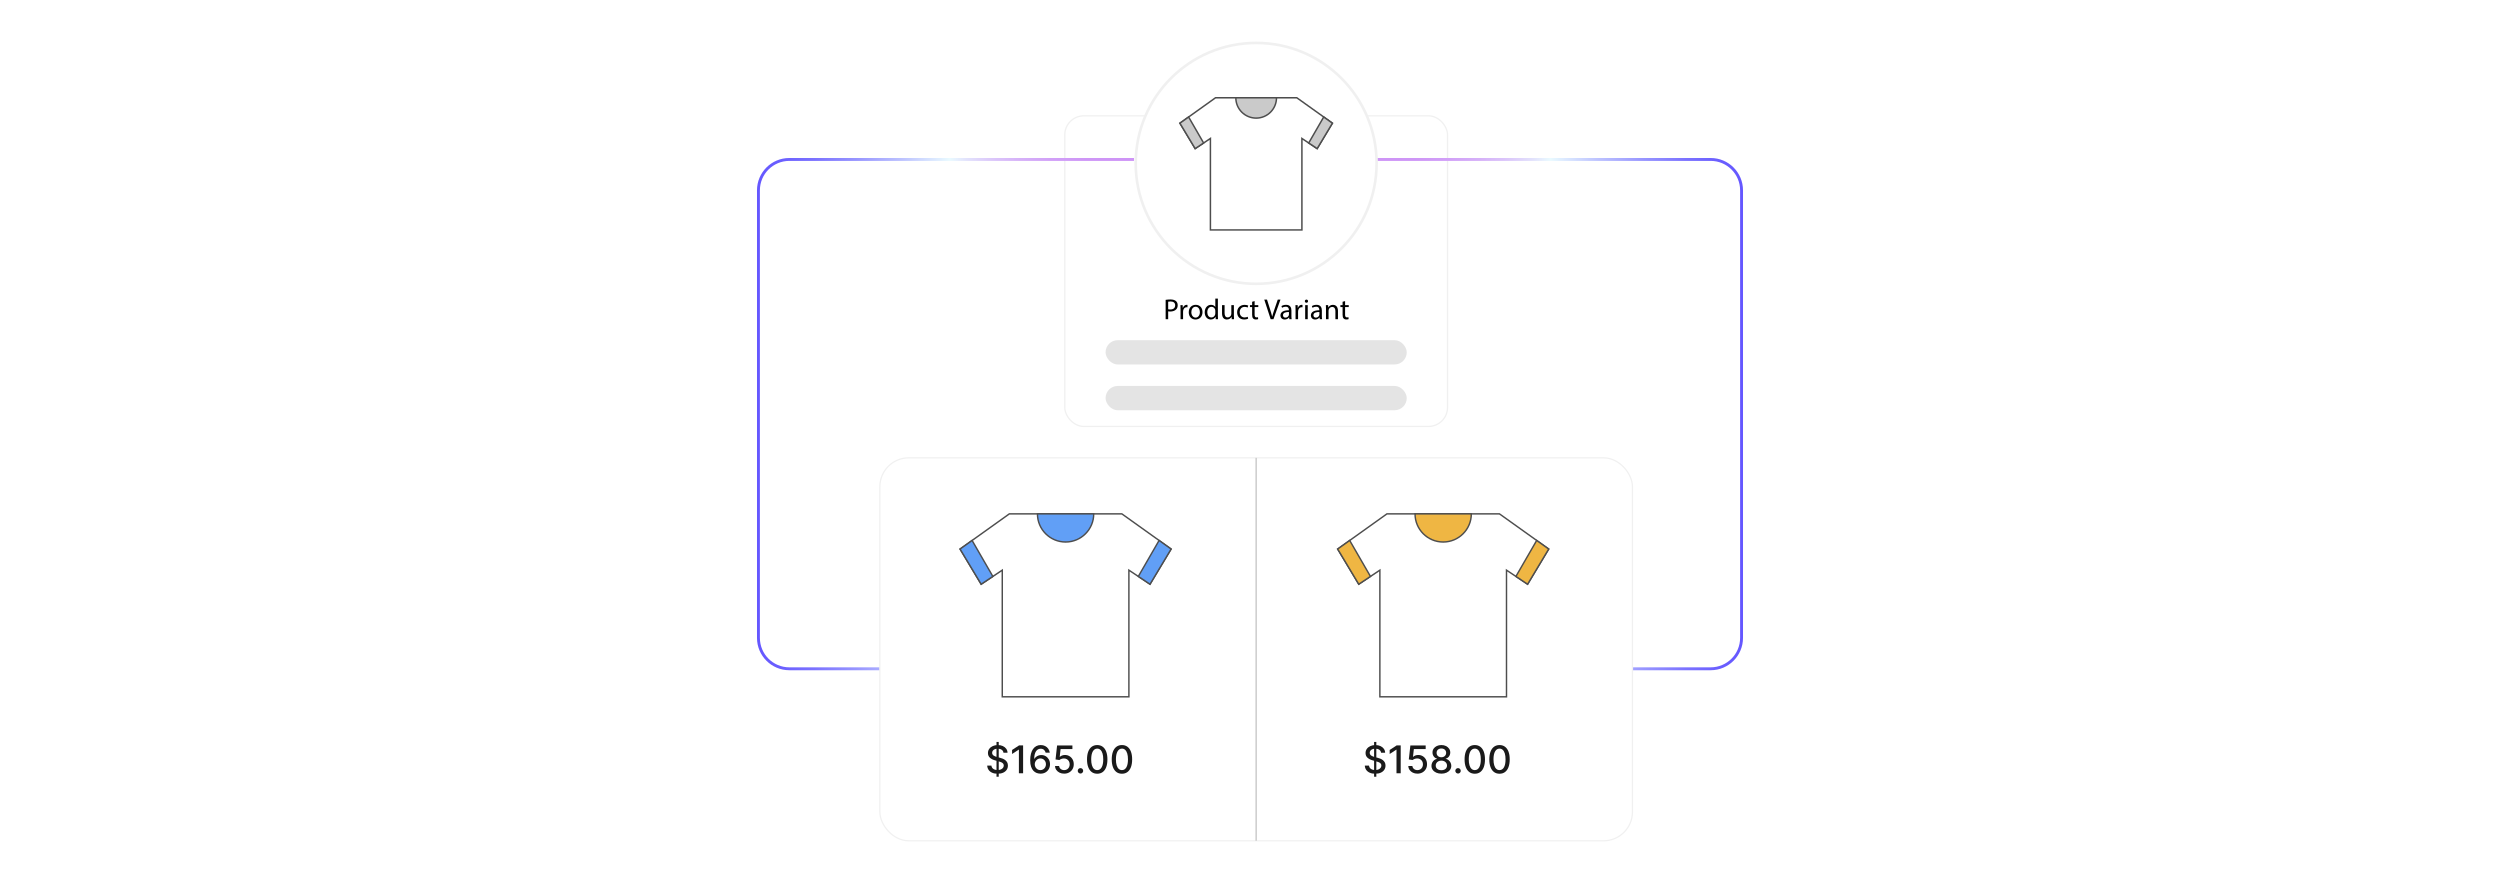 <?xml version="1.0" encoding="UTF-8"?><svg id="Layer_1" xmlns="http://www.w3.org/2000/svg" xmlns:xlink="http://www.w3.org/1999/xlink" viewBox="0 0 860 300"><defs><filter id="drop-shadow-8" filterUnits="userSpaceOnUse"><feOffset dx="2" dy="2"/><feGaussianBlur result="blur" stdDeviation="4"/><feFlood flood-color="#333" flood-opacity=".1"/><feComposite in2="blur" operator="in"/><feComposite in="SourceGraphic"/></filter><linearGradient id="linear-gradient" x1="260.405" y1="142.455" x2="390.095" y2="142.455" gradientUnits="userSpaceOnUse"><stop offset="0" stop-color="#6557ff"/><stop offset=".06" stop-color="#6a5eff"/><stop offset=".151" stop-color="#7b72ff"/><stop offset=".26" stop-color="#9694ff"/><stop offset=".384" stop-color="#bcc2ff"/><stop offset=".511" stop-color="#e9faff"/><stop offset=".556" stop-color="#e2e2fc"/><stop offset=".626" stop-color="#dbc6fa"/><stop offset=".7" stop-color="#d5b0f8"/><stop offset=".781" stop-color="#d1a0f7"/><stop offset=".873" stop-color="#ce96f6"/><stop offset="1" stop-color="#ce94f6"/></linearGradient><linearGradient id="linear-gradient-2" x1="77.382" y1="142.455" x2="207.071" y2="142.455" gradientTransform="translate(676.977) rotate(-180) scale(1 -1)" xlink:href="#linear-gradient"/><filter id="drop-shadow-9" filterUnits="userSpaceOnUse"><feOffset dx="2" dy="2"/><feGaussianBlur result="blur-2" stdDeviation="4"/><feFlood flood-color="#333" flood-opacity=".1"/><feComposite in2="blur-2" operator="in"/><feComposite in="SourceGraphic"/></filter><filter id="drop-shadow-10" filterUnits="userSpaceOnUse"><feOffset dx="2" dy="2"/><feGaussianBlur result="blur-3" stdDeviation="4"/><feFlood flood-color="#333" flood-opacity=".1"/><feComposite in2="blur-3" operator="in"/><feComposite in="SourceGraphic"/></filter><filter id="drop-shadow-11" filterUnits="userSpaceOnUse"><feOffset dx="2" dy="2"/><feGaussianBlur result="blur-4" stdDeviation="4"/><feFlood flood-color="#333" flood-opacity=".1"/><feComposite in2="blur-4" operator="in"/><feComposite in="SourceGraphic"/></filter><filter id="drop-shadow-12" filterUnits="userSpaceOnUse"><feOffset dx="2" dy="2"/><feGaussianBlur result="blur-5" stdDeviation="4"/><feFlood flood-color="#333" flood-opacity=".1"/><feComposite in2="blur-5" operator="in"/><feComposite in="SourceGraphic"/></filter></defs><rect width="860" height="300" rx="5" ry="5" fill="#fff" stroke-width="0"/><rect x="364.285" y="37.843" width="131.667" height="106.851" rx="6.549" ry="6.549" fill="#fff" filter="url(#drop-shadow-8)" stroke="#f0f0f0" stroke-miterlimit="10" stroke-width=".45"/><path d="M390.095,54.85h-118.574c-5.863,0-10.616,4.753-10.616,10.616v153.979c0,5.863,4.753,10.616,10.616,10.616h34.299" fill="none" stroke="url(#linear-gradient)" stroke-miterlimit="10"/><path d="M469.905,54.85h118.574c5.863,0,10.616,4.753,10.616,10.616v153.979c0,5.863-4.753,10.616-10.616,10.616h-32.957" fill="none" stroke="url(#linear-gradient-2)" stroke-miterlimit="10"/><g filter="url(#drop-shadow-9)"><circle cx="430.119" cy="54.199" r="41.433" fill="#fff" stroke="#f0f0f0" stroke-miterlimit="10" stroke-width=".909"/><rect x="378.319" y="115.018" width="103.6" height="8.359" rx="4.18" ry="4.18" fill="#e4e4e4" stroke-width="0"/><rect x="378.319" y="130.764" width="103.6" height="8.359" rx="4.18" ry="4.18" fill="#e4e4e4" stroke-width="0"/><g id="Tshirt"><polygon points="456.347 40.379 451.101 49.121 445.856 45.624 445.856 77.098 414.382 77.098 414.382 45.624 409.136 49.121 403.891 40.379 416.13 31.636 444.107 31.636 456.347 40.379" fill="#fff" stroke="#4d4d4d" stroke-miterlimit="10" stroke-width=".516"/><path d="M430.119,38.63c-3.863,0-6.994-3.131-6.994-6.994h13.988c0,3.863-3.131,6.994-6.994,6.994Z" fill="#cacaca" stroke="#4d4d4d" stroke-miterlimit="10" stroke-width=".516"/><polygon points="412.039 47.18 409.136 49.121 403.891 40.379 406.881 38.245 412.039 47.18" fill="#cacaca" stroke="#4d4d4d" stroke-miterlimit="10" stroke-width=".516"/><polygon points="448.199 47.18 451.101 49.121 456.347 40.379 453.357 38.245 448.199 47.18" fill="#cacaca" stroke="#4d4d4d" stroke-miterlimit="10" stroke-width=".516"/></g><path d="M398.981,101.148c.42-.07.97-.13,1.669-.13.859,0,1.489.2,1.889.56.37.319.59.81.59,1.409,0,.609-.18,1.09-.519,1.44-.46.489-1.209.739-2.059.739-.26,0-.5-.01-.7-.06v2.698h-.869v-6.656ZM399.85,104.396c.19.05.43.07.72.07,1.05,0,1.69-.51,1.69-1.44,0-.89-.63-1.319-1.59-1.319-.379,0-.669.03-.819.07v2.618Z" stroke-width="0"/><path d="M404.111,104.476c0-.569-.01-1.06-.04-1.509h.769l.03.949h.04c.22-.649.749-1.06,1.339-1.06.101,0,.17.01.25.03v.829c-.09-.019-.18-.03-.3-.03-.619,0-1.06.47-1.18,1.13-.019.12-.04.26-.04.41v2.578h-.869v-3.328Z" stroke-width="0"/><path d="M411.659,105.345c0,1.789-1.239,2.569-2.409,2.569-1.309,0-2.318-.96-2.318-2.489,0-1.619,1.06-2.568,2.398-2.568,1.39,0,2.329,1.01,2.329,2.488ZM407.821,105.396c0,1.059.609,1.858,1.469,1.858.84,0,1.47-.789,1.47-1.879,0-.819-.41-1.859-1.449-1.859-1.04,0-1.489.96-1.489,1.88Z" stroke-width="0"/><path d="M416.949,100.709v5.847c0,.43.01.919.04,1.249h-.79l-.039-.84h-.021c-.27.54-.859.95-1.649.95-1.169,0-2.068-.99-2.068-2.459-.01-1.609.989-2.599,2.169-2.599.739,0,1.239.35,1.459.739h.019v-2.888h.88ZM416.069,104.936c0-.11-.01-.26-.039-.37-.131-.56-.61-1.02-1.27-1.02-.91,0-1.449.8-1.449,1.869,0,.98.479,1.789,1.429,1.789.59,0,1.13-.39,1.29-1.05.029-.119.039-.239.039-.38v-.839Z" stroke-width="0"/><path d="M422.459,106.485c0,.5.01.94.04,1.319h-.779l-.05-.79h-.021c-.23.391-.739.9-1.599.9-.76,0-1.67-.42-1.67-2.119v-2.828h.88v2.678c0,.92.28,1.539,1.079,1.539.59,0,1-.409,1.16-.799.05-.13.079-.29.079-.45v-2.968h.88v3.518Z" stroke-width="0"/><path d="M427.369,107.625c-.23.12-.739.279-1.39.279-1.459,0-2.408-.989-2.408-2.469,0-1.488,1.02-2.568,2.599-2.568.519,0,.98.13,1.219.25l-.199.68c-.21-.12-.54-.23-1.02-.23-1.109,0-1.709.819-1.709,1.829,0,1.119.72,1.809,1.679,1.809.5,0,.83-.13,1.079-.24l.15.66Z" stroke-width="0"/><path d="M429.591,101.578v1.39h1.259v.669h-1.259v2.608c0,.6.17.94.659.94.231,0,.4-.029.51-.06l.04.66c-.17.069-.44.119-.779.119-.41,0-.739-.13-.949-.369-.25-.26-.34-.69-.34-1.26v-2.639h-.75v-.669h.75v-1.16l.859-.23Z" stroke-width="0"/><path d="M435.109,107.804l-2.198-6.736h.94l1.05,3.318c.289.909.539,1.728.719,2.519h.021c.19-.779.47-1.629.769-2.509l1.14-3.328h.929l-2.408,6.736h-.96Z" stroke-width="0"/><path d="M441.529,107.804l-.07-.609h-.029c-.271.38-.79.72-1.48.72-.98,0-1.48-.69-1.48-1.39,0-1.169,1.04-1.809,2.908-1.799v-.101c0-.399-.109-1.119-1.099-1.119-.45,0-.92.141-1.26.36l-.2-.58c.4-.26.98-.43,1.59-.43,1.478,0,1.839,1.01,1.839,1.978v1.81c0,.42.019.829.08,1.159h-.8ZM441.399,105.335c-.96-.019-2.049.15-2.049,1.09,0,.569.38.839.829.839.63,0,1.029-.399,1.17-.81.029-.09.05-.19.05-.279v-.84Z" stroke-width="0"/><path d="M443.671,104.476c0-.569-.01-1.06-.04-1.509h.769l.03.949h.04c.22-.649.749-1.06,1.339-1.06.101,0,.17.01.25.03v.829c-.09-.019-.18-.03-.3-.03-.619,0-1.06.47-1.18,1.13-.019.12-.039.26-.039.41v2.578h-.87v-3.328Z" stroke-width="0"/><path d="M447.96,101.608c.01.3-.21.539-.56.539-.31,0-.529-.239-.529-.539,0-.31.23-.55.549-.55.33,0,.54.239.54.55ZM446.98,107.804v-4.837h.88v4.837h-.88Z" stroke-width="0"/><path d="M451.999,107.804l-.07-.609h-.029c-.271.38-.79.72-1.48.72-.98,0-1.48-.69-1.48-1.39,0-1.169,1.04-1.809,2.908-1.799v-.101c0-.399-.109-1.119-1.099-1.119-.45,0-.92.141-1.26.36l-.2-.58c.4-.26.98-.43,1.59-.43,1.478,0,1.839,1.01,1.839,1.978v1.81c0,.42.019.829.08,1.159h-.8ZM451.869,105.335c-.96-.019-2.049.15-2.049,1.09,0,.569.38.839.829.839.63,0,1.029-.399,1.17-.81.029-.09.05-.19.05-.279v-.84Z" stroke-width="0"/><path d="M454.14,104.276c0-.499-.01-.909-.04-1.309h.779l.051.799h.019c.24-.459.8-.909,1.6-.909.669,0,1.709.399,1.709,2.059v2.889h-.88v-2.788c0-.78-.29-1.43-1.119-1.43-.58,0-1.029.41-1.18.899-.04.11-.06.26-.06.41v2.908h-.88v-3.528Z" stroke-width="0"/><path d="M460.71,101.578v1.39h1.259v.669h-1.259v2.608c0,.6.17.94.659.94.231,0,.4-.029.51-.06l.04.66c-.17.069-.44.119-.779.119-.41,0-.739-.13-.949-.369-.25-.26-.34-.69-.34-1.26v-2.639h-.75v-.669h.75v-1.16l.859-.23Z" stroke-width="0"/></g><g filter="url(#drop-shadow-10)"><rect x="300.672" y="155.49" width="258.894" height="131.745" rx="9.957" ry="9.957" fill="#fff" stroke="#f0f0f0" stroke-miterlimit="10" stroke-width=".433"/><line x1="430.119" y1="155.49" x2="430.119" y2="287.234" fill="#fff" stroke="#cacaca" stroke-miterlimit="10" stroke-width=".5"/></g><g id="Tshirt-2" filter="url(#drop-shadow-11)"><polygon points="400.859 186.872 393.6 198.971 386.34 194.132 386.34 237.69 342.782 237.69 342.782 194.132 335.522 198.971 328.262 186.872 345.202 174.772 383.92 174.772 400.859 186.872" fill="#fff" stroke="#4d4d4d" stroke-miterlimit="10" stroke-width=".5"/><path d="M364.561,184.452c-5.346,0-9.68-4.334-9.68-9.68h19.359c0,5.346-4.334,9.68-9.68,9.68Z" fill="#619ff6" stroke="#4d4d4d" stroke-miterlimit="10" stroke-width=".5"/><polygon points="339.539 196.285 335.522 198.971 328.262 186.872 332.401 183.92 339.539 196.285" fill="#619ff6" stroke="#4d4d4d" stroke-miterlimit="10" stroke-width=".5"/><polygon points="389.583 196.285 393.6 198.971 400.859 186.872 396.721 183.92 389.583 196.285" fill="#619ff6" stroke="#4d4d4d" stroke-miterlimit="10" stroke-width=".5"/></g><path d="M345.195,258.944c-.05-.442-.255-.786-.617-1.031-.361-.244-.816-.367-1.365-.367-.393,0-.732.061-1.02.185-.287.123-.509.291-.666.505-.158.213-.236.456-.236.727,0,.228.054.425.161.59s.249.303.426.413c.176.111.365.203.568.276.202.073.398.133.584.18l.935.243c.306.075.619.177.94.305.321.128.619.296.894.505s.496.468.666.776.255.678.255,1.108c0,.542-.139,1.023-.418,1.444s-.683.753-1.211.996c-.529.243-1.167.365-1.915.365-.718,0-1.338-.114-1.861-.342-.524-.228-.934-.551-1.23-.97-.296-.42-.46-.918-.49-1.494h1.449c.028.346.141.633.339.862s.452.399.763.51c.31.11.65.166,1.022.166.408,0,.772-.065,1.092-.194.319-.129.571-.31.756-.542.184-.232.275-.504.275-.816,0-.283-.08-.516-.24-.696-.161-.181-.378-.331-.65-.449s-.581-.223-.924-.314l-1.132-.309c-.767-.209-1.374-.516-1.821-.921s-.671-.941-.671-1.608c0-.553.149-1.034.449-1.445.299-.412.704-.732,1.216-.961.511-.23,1.088-.344,1.73-.344.648,0,1.222.113,1.719.341s.89.54,1.177.938c.286.398.436.854.448,1.368h-1.394ZM342.797,267.203v-11.972h.767v11.972h-.767Z" fill="#1a1a1a" stroke-width="0"/><path d="M351.948,256.428v9.577h-1.449v-8.128h-.057l-2.291,1.497v-1.385l2.39-1.562h1.407Z" fill="#1a1a1a" stroke-width="0"/><path d="M357.883,266.136c-.427-.006-.847-.084-1.26-.233-.413-.15-.788-.399-1.125-.749-.337-.349-.606-.818-.807-1.407s-.302-1.325-.302-2.207c0-.836.083-1.577.25-2.227.167-.648.408-1.196.723-1.644.315-.447.695-.788,1.142-1.022.445-.234.945-.351,1.501-.351.57,0,1.077.112,1.52.337.442.224.802.534,1.078.931.275.396.451.846.526,1.351h-1.427c-.097-.398-.288-.725-.575-.977-.287-.253-.661-.379-1.122-.379-.702,0-1.248.306-1.64.916-.391.611-.588,1.461-.591,2.549h.069c.166-.272.369-.503.61-.694.242-.191.513-.34.815-.444.301-.104.617-.156.951-.156.555,0,1.058.135,1.508.404.451.27.81.642,1.078,1.115.269.474.402,1.017.402,1.627,0,.611-.138,1.165-.414,1.66-.275.496-.663.888-1.162,1.177-.499.288-1.082.429-1.749.423ZM357.878,264.921c.368,0,.697-.091.987-.272s.519-.424.688-.73c.168-.306.252-.646.252-1.023,0-.368-.081-.703-.245-1.006s-.388-.542-.674-.72c-.285-.178-.61-.267-.975-.267-.277,0-.534.053-.769.158-.235.106-.441.253-.619.44-.178.186-.317.401-.419.643s-.151.496-.151.765c0,.358.083.69.25.996.166.306.396.551.688.736.291.185.621.278.988.278Z" fill="#1a1a1a" stroke-width="0"/><path d="M366.07,266.136c-.586,0-1.111-.113-1.578-.339-.466-.227-.838-.537-1.115-.933-.277-.397-.426-.849-.444-1.356h1.403c.034.411.217.75.547,1.015.331.265.727.398,1.188.398.368,0,.695-.085.981-.255s.51-.404.673-.704c.164-.299.246-.641.246-1.023,0-.39-.085-.737-.253-1.043s-.399-.546-.694-.721c-.295-.174-.632-.263-1.013-.267-.29,0-.581.05-.874.15-.293.1-.53.231-.711.393l-1.323-.196.537-4.826h5.266v1.239h-4.064l-.304,2.68h.056c.188-.181.435-.332.746-.454.31-.121.643-.183.998-.183.583,0,1.103.14,1.56.417.457.277.817.655,1.081,1.134.263.478.394,1.028.39,1.648.004.62-.136,1.174-.418,1.66s-.672.869-1.169,1.147c-.498.279-1.067.419-1.71.419Z" fill="#1a1a1a" stroke-width="0"/><path d="M371.678,266.094c-.256,0-.476-.091-.659-.273-.185-.183-.276-.403-.276-.662,0-.255.092-.475.276-.657.184-.182.403-.273.659-.273s.476.092.659.273c.184.183.276.402.276.657,0,.172-.043.328-.129.471-.086.142-.199.254-.339.339-.141.084-.297.126-.468.126Z" fill="#1a1a1a" stroke-width="0"/><path d="M377.444,266.165c-.739-.003-1.37-.198-1.895-.585-.523-.387-.924-.949-1.201-1.688-.278-.739-.417-1.629-.417-2.671,0-1.038.14-1.925.419-2.661.279-.735.681-1.297,1.206-1.683.525-.387,1.154-.58,1.888-.58.732,0,1.36.194,1.884.582.524.388.926.949,1.205,1.684.278.734.418,1.62.418,2.658,0,1.045-.139,1.935-.416,2.673s-.678,1.3-1.202,1.688c-.523.388-1.153.582-1.889.582ZM377.444,264.916c.648,0,1.155-.316,1.522-.949s.55-1.548.55-2.745c0-.795-.083-1.468-.25-2.018s-.405-.968-.716-1.253c-.31-.286-.679-.429-1.105-.429-.645,0-1.152.318-1.52.954-.367.637-.553,1.552-.556,2.745,0,.799.083,1.473.25,2.022.166.551.404.967.713,1.249s.68.423,1.113.423Z" fill="#1a1a1a" stroke-width="0"/><path d="M385.951,266.165c-.739-.003-1.37-.198-1.895-.585-.523-.387-.924-.949-1.201-1.688-.278-.739-.417-1.629-.417-2.671,0-1.038.14-1.925.419-2.661.279-.735.681-1.297,1.206-1.683.525-.387,1.154-.58,1.888-.58.732,0,1.36.194,1.884.582.524.388.926.949,1.205,1.684.278.734.418,1.62.418,2.658,0,1.045-.139,1.935-.416,2.673s-.678,1.3-1.202,1.688c-.523.388-1.153.582-1.889.582ZM385.951,264.916c.648,0,1.155-.316,1.522-.949s.55-1.548.55-2.745c0-.795-.083-1.468-.25-2.018s-.405-.968-.716-1.253c-.31-.286-.679-.429-1.105-.429-.645,0-1.152.318-1.52.954-.367.637-.553,1.552-.556,2.745,0,.799.083,1.473.25,2.022.166.551.404.967.713,1.249s.68.423,1.113.423Z" fill="#1a1a1a" stroke-width="0"/><g id="Tshirt-3" filter="url(#drop-shadow-12)"><polygon points="530.753 186.872 523.493 198.971 516.234 194.132 516.234 237.69 472.675 237.69 472.675 194.132 465.416 198.971 458.156 186.872 475.095 174.772 513.814 174.772 530.753 186.872" fill="#fff" stroke="#4d4d4d" stroke-miterlimit="10" stroke-width=".5"/><path d="M494.455,184.452c-5.346,0-9.68-4.334-9.68-9.68h19.359c0,5.346-4.334,9.68-9.68,9.68Z" fill="#efb643" stroke="#4d4d4d" stroke-miterlimit="10" stroke-width=".5"/><polygon points="469.433 196.285 465.416 198.971 458.156 186.872 462.294 183.92 469.433 196.285" fill="#efb643" stroke="#4d4d4d" stroke-miterlimit="10" stroke-width=".5"/><polygon points="519.476 196.285 523.493 198.971 530.753 186.872 526.615 183.92 519.476 196.285" fill="#efb643" stroke="#4d4d4d" stroke-miterlimit="10" stroke-width=".5"/></g><path d="M475.089,258.944c-.05-.442-.255-.786-.617-1.031-.361-.244-.816-.367-1.365-.367-.393,0-.732.061-1.02.185-.287.123-.509.291-.666.505-.158.213-.236.456-.236.727,0,.228.054.425.161.59s.249.303.426.413c.176.111.365.203.568.276.202.073.398.133.584.18l.935.243c.306.075.619.177.94.305.321.128.619.296.894.505s.496.468.666.776.255.678.255,1.108c0,.542-.139,1.023-.418,1.444s-.683.753-1.211.996c-.529.243-1.167.365-1.915.365-.718,0-1.338-.114-1.861-.342-.524-.228-.934-.551-1.23-.97-.296-.42-.46-.918-.49-1.494h1.449c.028.346.141.633.339.862s.452.399.763.51c.31.11.65.166,1.022.166.408,0,.772-.065,1.092-.194.319-.129.571-.31.756-.542.184-.232.275-.504.275-.816,0-.283-.08-.516-.24-.696-.161-.181-.378-.331-.65-.449s-.581-.223-.924-.314l-1.132-.309c-.767-.209-1.374-.516-1.821-.921s-.671-.941-.671-1.608c0-.553.149-1.034.449-1.445.299-.412.704-.732,1.216-.961.511-.23,1.088-.344,1.73-.344.648,0,1.222.113,1.719.341s.89.54,1.177.938c.286.398.436.854.448,1.368h-1.394ZM472.69,267.203v-11.972h.767v11.972h-.767Z" fill="#1a1a1a" stroke-width="0"/><path d="M481.842,256.428v9.577h-1.449v-8.128h-.057l-2.291,1.497v-1.385l2.39-1.562h1.407Z" fill="#1a1a1a" stroke-width="0"/><path d="M487.594,266.136c-.586,0-1.111-.113-1.578-.339-.466-.227-.838-.537-1.115-.933-.277-.397-.426-.849-.444-1.356h1.403c.034.411.217.75.547,1.015.331.265.727.398,1.188.398.368,0,.695-.085.981-.255s.51-.404.673-.704c.164-.299.246-.641.246-1.023,0-.39-.085-.737-.253-1.043s-.399-.546-.694-.721c-.295-.174-.632-.263-1.013-.267-.29,0-.581.05-.874.15-.293.1-.53.231-.711.393l-1.323-.196.537-4.826h5.266v1.239h-4.064l-.304,2.68h.056c.188-.181.435-.332.746-.454.31-.121.643-.183.998-.183.583,0,1.103.14,1.56.417.457.277.817.655,1.081,1.134.263.478.394,1.028.39,1.648.004.62-.136,1.174-.418,1.66s-.672.869-1.169,1.147c-.498.279-1.067.419-1.71.419Z" fill="#1a1a1a" stroke-width="0"/><path d="M495.834,266.136c-.67,0-1.262-.115-1.774-.346s-.914-.549-1.204-.954-.434-.867-.431-1.385c-.003-.405.08-.778.25-1.119.17-.342.401-.627.694-.856.294-.229.621-.375.982-.438v-.056c-.477-.115-.858-.371-1.145-.767-.287-.397-.429-.852-.426-1.366-.003-.489.127-.927.391-1.312s.626-.689,1.087-.909c.462-.222.987-.332,1.576-.332.583,0,1.105.111,1.565.334s.822.527,1.087.912c.266.385.399.82.402,1.307-.003.515-.149.97-.44,1.366-.29.396-.667.651-1.132.767v.056c.358.062.682.209.971.438.288.23.519.515.691.856.174.341.262.714.265,1.119-.003.518-.149.98-.44,1.385s-.691.724-1.204.954-1.102.346-1.766.346ZM495.834,264.954c.396,0,.739-.066,1.029-.199.289-.133.514-.318.673-.557s.24-.519.243-.839c-.003-.334-.09-.629-.26-.884-.17-.256-.399-.457-.69-.604s-.622-.22-.996-.22c-.377,0-.712.073-1.005.22-.294.146-.524.348-.692.604-.169.255-.251.55-.248.884-.003.32.074.601.231.839s.383.424.676.557.639.199,1.038.199ZM495.834,260.497c.318,0,.601-.064.847-.191s.44-.306.582-.533.214-.494.218-.8c-.004-.3-.074-.561-.213-.786-.139-.224-.331-.398-.578-.521-.246-.123-.531-.185-.856-.185-.33,0-.619.061-.867.185-.248.124-.44.298-.578.521-.137.225-.204.486-.201.786-.003.306.066.572.206.8.141.228.335.405.582.533.248.128.534.191.858.191Z" fill="#1a1a1a" stroke-width="0"/><path d="M501.562,266.094c-.256,0-.476-.091-.659-.273-.185-.183-.276-.403-.276-.662,0-.255.092-.475.276-.657.184-.182.403-.273.659-.273s.476.092.659.273c.184.183.276.402.276.657,0,.172-.043.328-.129.471-.086.142-.199.254-.339.339-.141.084-.297.126-.468.126Z" fill="#1a1a1a" stroke-width="0"/><path d="M507.329,266.165c-.739-.003-1.37-.198-1.895-.585-.523-.387-.924-.949-1.201-1.688-.278-.739-.417-1.629-.417-2.671,0-1.038.14-1.925.419-2.661.279-.735.681-1.297,1.206-1.683.525-.387,1.154-.58,1.888-.58.732,0,1.36.194,1.884.582.524.388.926.949,1.205,1.684.278.734.418,1.62.418,2.658,0,1.045-.139,1.935-.416,2.673s-.678,1.3-1.202,1.688c-.523.388-1.153.582-1.889.582ZM507.329,264.916c.648,0,1.155-.316,1.522-.949s.55-1.548.55-2.745c0-.795-.083-1.468-.25-2.018s-.405-.968-.716-1.253c-.31-.286-.679-.429-1.105-.429-.645,0-1.152.318-1.52.954-.367.637-.553,1.552-.556,2.745,0,.799.083,1.473.25,2.022.166.551.404.967.713,1.249s.68.423,1.113.423Z" fill="#1a1a1a" stroke-width="0"/><path d="M515.835,266.165c-.739-.003-1.37-.198-1.895-.585-.523-.387-.924-.949-1.201-1.688-.278-.739-.417-1.629-.417-2.671,0-1.038.14-1.925.419-2.661.279-.735.681-1.297,1.206-1.683.525-.387,1.154-.58,1.888-.58.732,0,1.36.194,1.884.582.524.388.926.949,1.205,1.684.278.734.418,1.62.418,2.658,0,1.045-.139,1.935-.416,2.673s-.678,1.3-1.202,1.688c-.523.388-1.153.582-1.889.582ZM515.835,264.916c.648,0,1.155-.316,1.522-.949s.55-1.548.55-2.745c0-.795-.083-1.468-.25-2.018s-.405-.968-.716-1.253c-.31-.286-.679-.429-1.105-.429-.645,0-1.152.318-1.52.954-.367.637-.553,1.552-.556,2.745,0,.799.083,1.473.25,2.022.166.551.404.967.713,1.249s.68.423,1.113.423Z" fill="#1a1a1a" stroke-width="0"/></svg>
